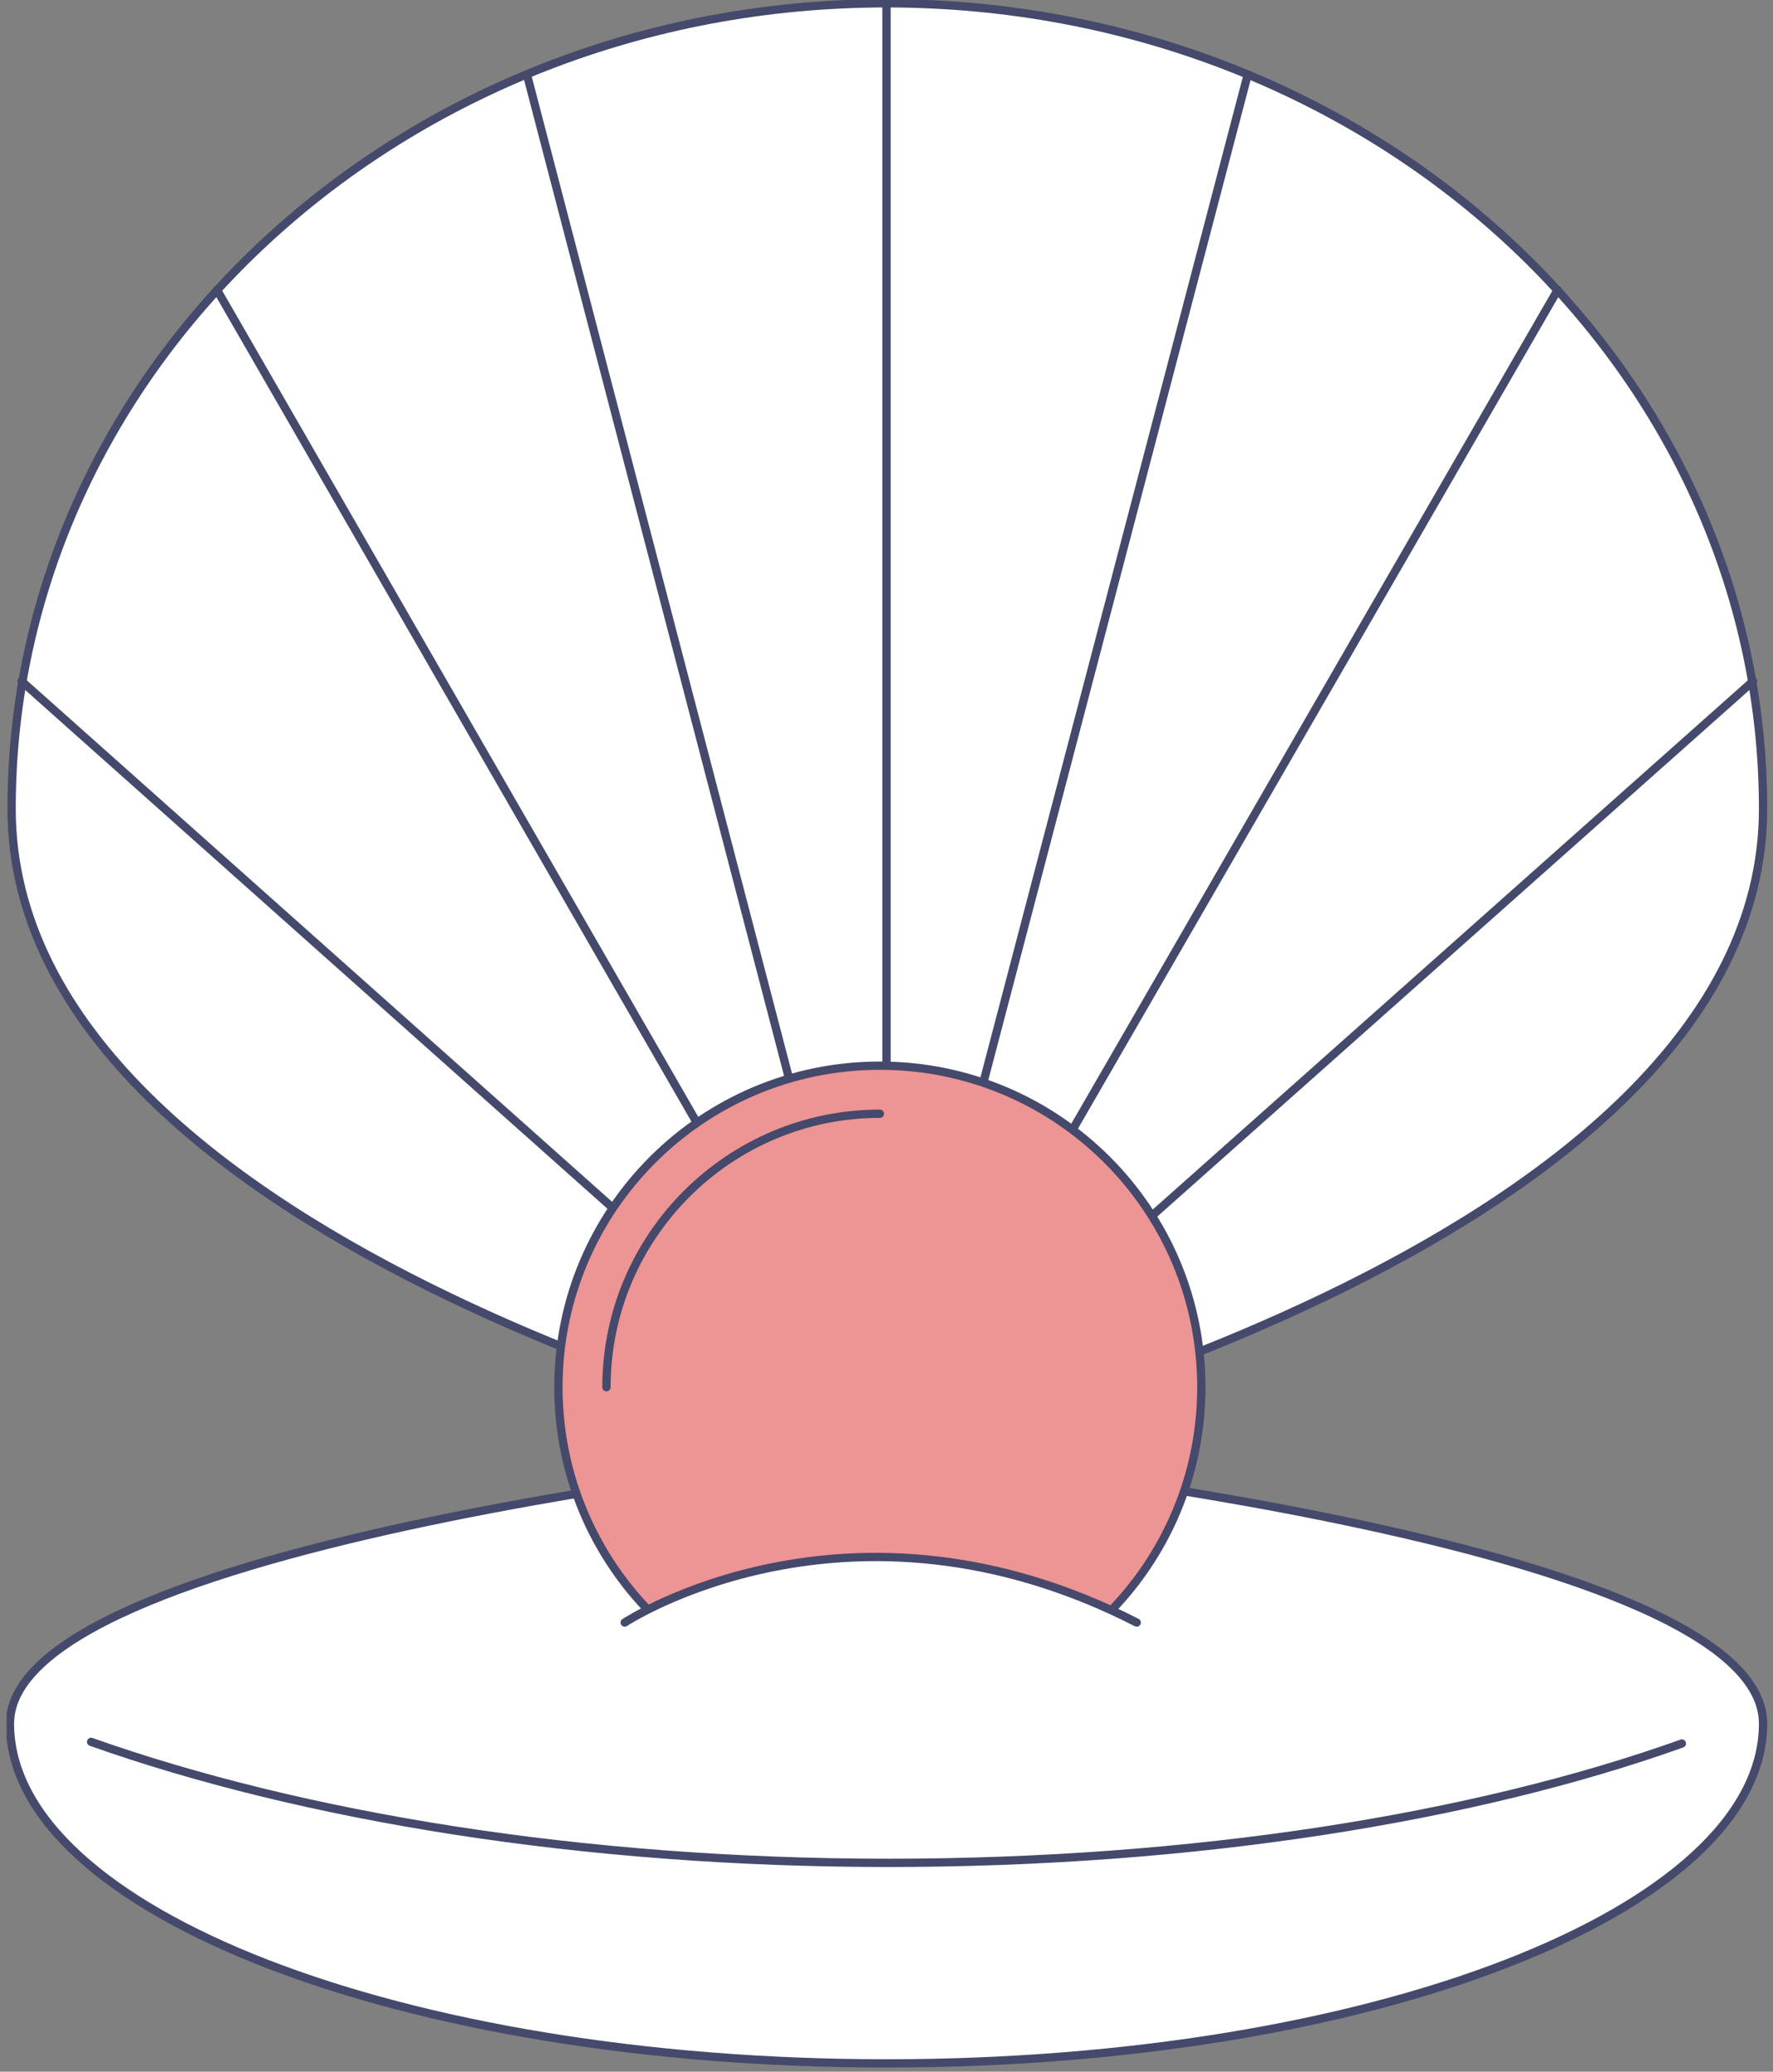 <svg xmlns="http://www.w3.org/2000/svg" width="107" height="125" viewBox="0 0 107 125" fill="none"><rect x="0" y="0" width="107" height="125" fill="#808080" stroke="none"/><g clip-path="url(#clip0_28_27)"><path d="M0.6 104C0.6 92.7 53.5 87.6 53.5 87.6C53.5 87.6 106.4 92.6 106.4 104C106.4 115.3 82.7 124.5 53.5 124.5C24.3 124.5 0.6 115.3 0.6 104Z" fill="white" stroke="#45496B" stroke-width="0.5" stroke-miterlimit="10" stroke-linecap="round" stroke-linejoin="round"></path><path d="M101.5 105.2C88.9 109.7 72 112.4 53.6 112.4C35.1 112.4 18.2 109.6 5.5 105.1" fill="white"></path><path d="M101.5 105.2C88.9 109.7 72 112.4 53.6 112.4C35.1 112.4 18.2 109.6 5.5 105.1" stroke="#45496B" stroke-width="0.5" stroke-miterlimit="10" stroke-linecap="round" stroke-linejoin="round"></path><path d="M106.4 48.8C106.4 75.6 53.5 87.6 53.5 87.6C53.5 87.6 0.7 75.6 0.7 48.8C0.7 22 24.3 0.2 53.5 0.2C82.8 0.2 106.4 22 106.4 48.8Z" fill="white" stroke="#45496B" stroke-width="0.5" stroke-miterlimit="10" stroke-linecap="round" stroke-linejoin="round"></path><path d="M53.5 87.6V0.3" stroke="#45496B" stroke-width="0.5" stroke-miterlimit="10" stroke-linecap="round" stroke-linejoin="round"></path><path d="M53.5 87.6L13.1 17.5" stroke="#45496B" stroke-width="0.5" stroke-miterlimit="10" stroke-linecap="round" stroke-linejoin="round"></path><path d="M53.5 87.6L1.3 41.1" stroke="#45496B" stroke-width="0.5" stroke-miterlimit="10" stroke-linecap="round" stroke-linejoin="round"></path><path d="M31.8 4.5L53.5 87.6" stroke="#45496B" stroke-width="0.5" stroke-miterlimit="10" stroke-linecap="round" stroke-linejoin="round"></path><path d="M53.5 87.6L94 17.5" stroke="#45496B" stroke-width="0.5" stroke-miterlimit="10" stroke-linecap="round" stroke-linejoin="round"></path><path d="M53.5 87.6L105.8 41.1" stroke="#45496B" stroke-width="0.5" stroke-miterlimit="10" stroke-linecap="round" stroke-linejoin="round"></path><path d="M75.3 4.5L53.5 87.6" stroke="#45496B" stroke-width="0.5" stroke-miterlimit="10" stroke-linecap="round" stroke-linejoin="round"></path><path d="M53.1 103.1C63.814 103.1 72.5 94.414 72.5 83.7C72.5 72.986 63.814 64.3 53.1 64.3C42.386 64.3 33.7 72.986 33.7 83.7C33.7 94.414 42.386 103.1 53.1 103.1Z" fill="#ED9494" stroke="#45496B" stroke-width="0.5" stroke-miterlimit="10" stroke-linecap="round" stroke-linejoin="round"></path><path d="M36.6 83.7C36.6 74.6 44 67.2 53.1 67.2" stroke="#45496B" stroke-width="0.5" stroke-miterlimit="10" stroke-linecap="round" stroke-linejoin="round"></path><path d="M68.5 97.9C51.2 89 37.6 97.9 37.6 97.9C37.6 97.9 41.8 105.1 54.8 105.1C67.8 105.1 68.5 97.9 68.5 97.9Z" fill="white"></path><path d="M37.7 97.9C37.7 97.9 51.2 89 68.6 97.9" stroke="#45496B" stroke-width="0.5" stroke-miterlimit="10" stroke-linecap="round" stroke-linejoin="round"></path></g><defs><clipPath id="clip0_28_27"><rect width="106.3" height="124.8" fill="white" transform="translate(0.4)"></rect></clipPath></defs></svg>